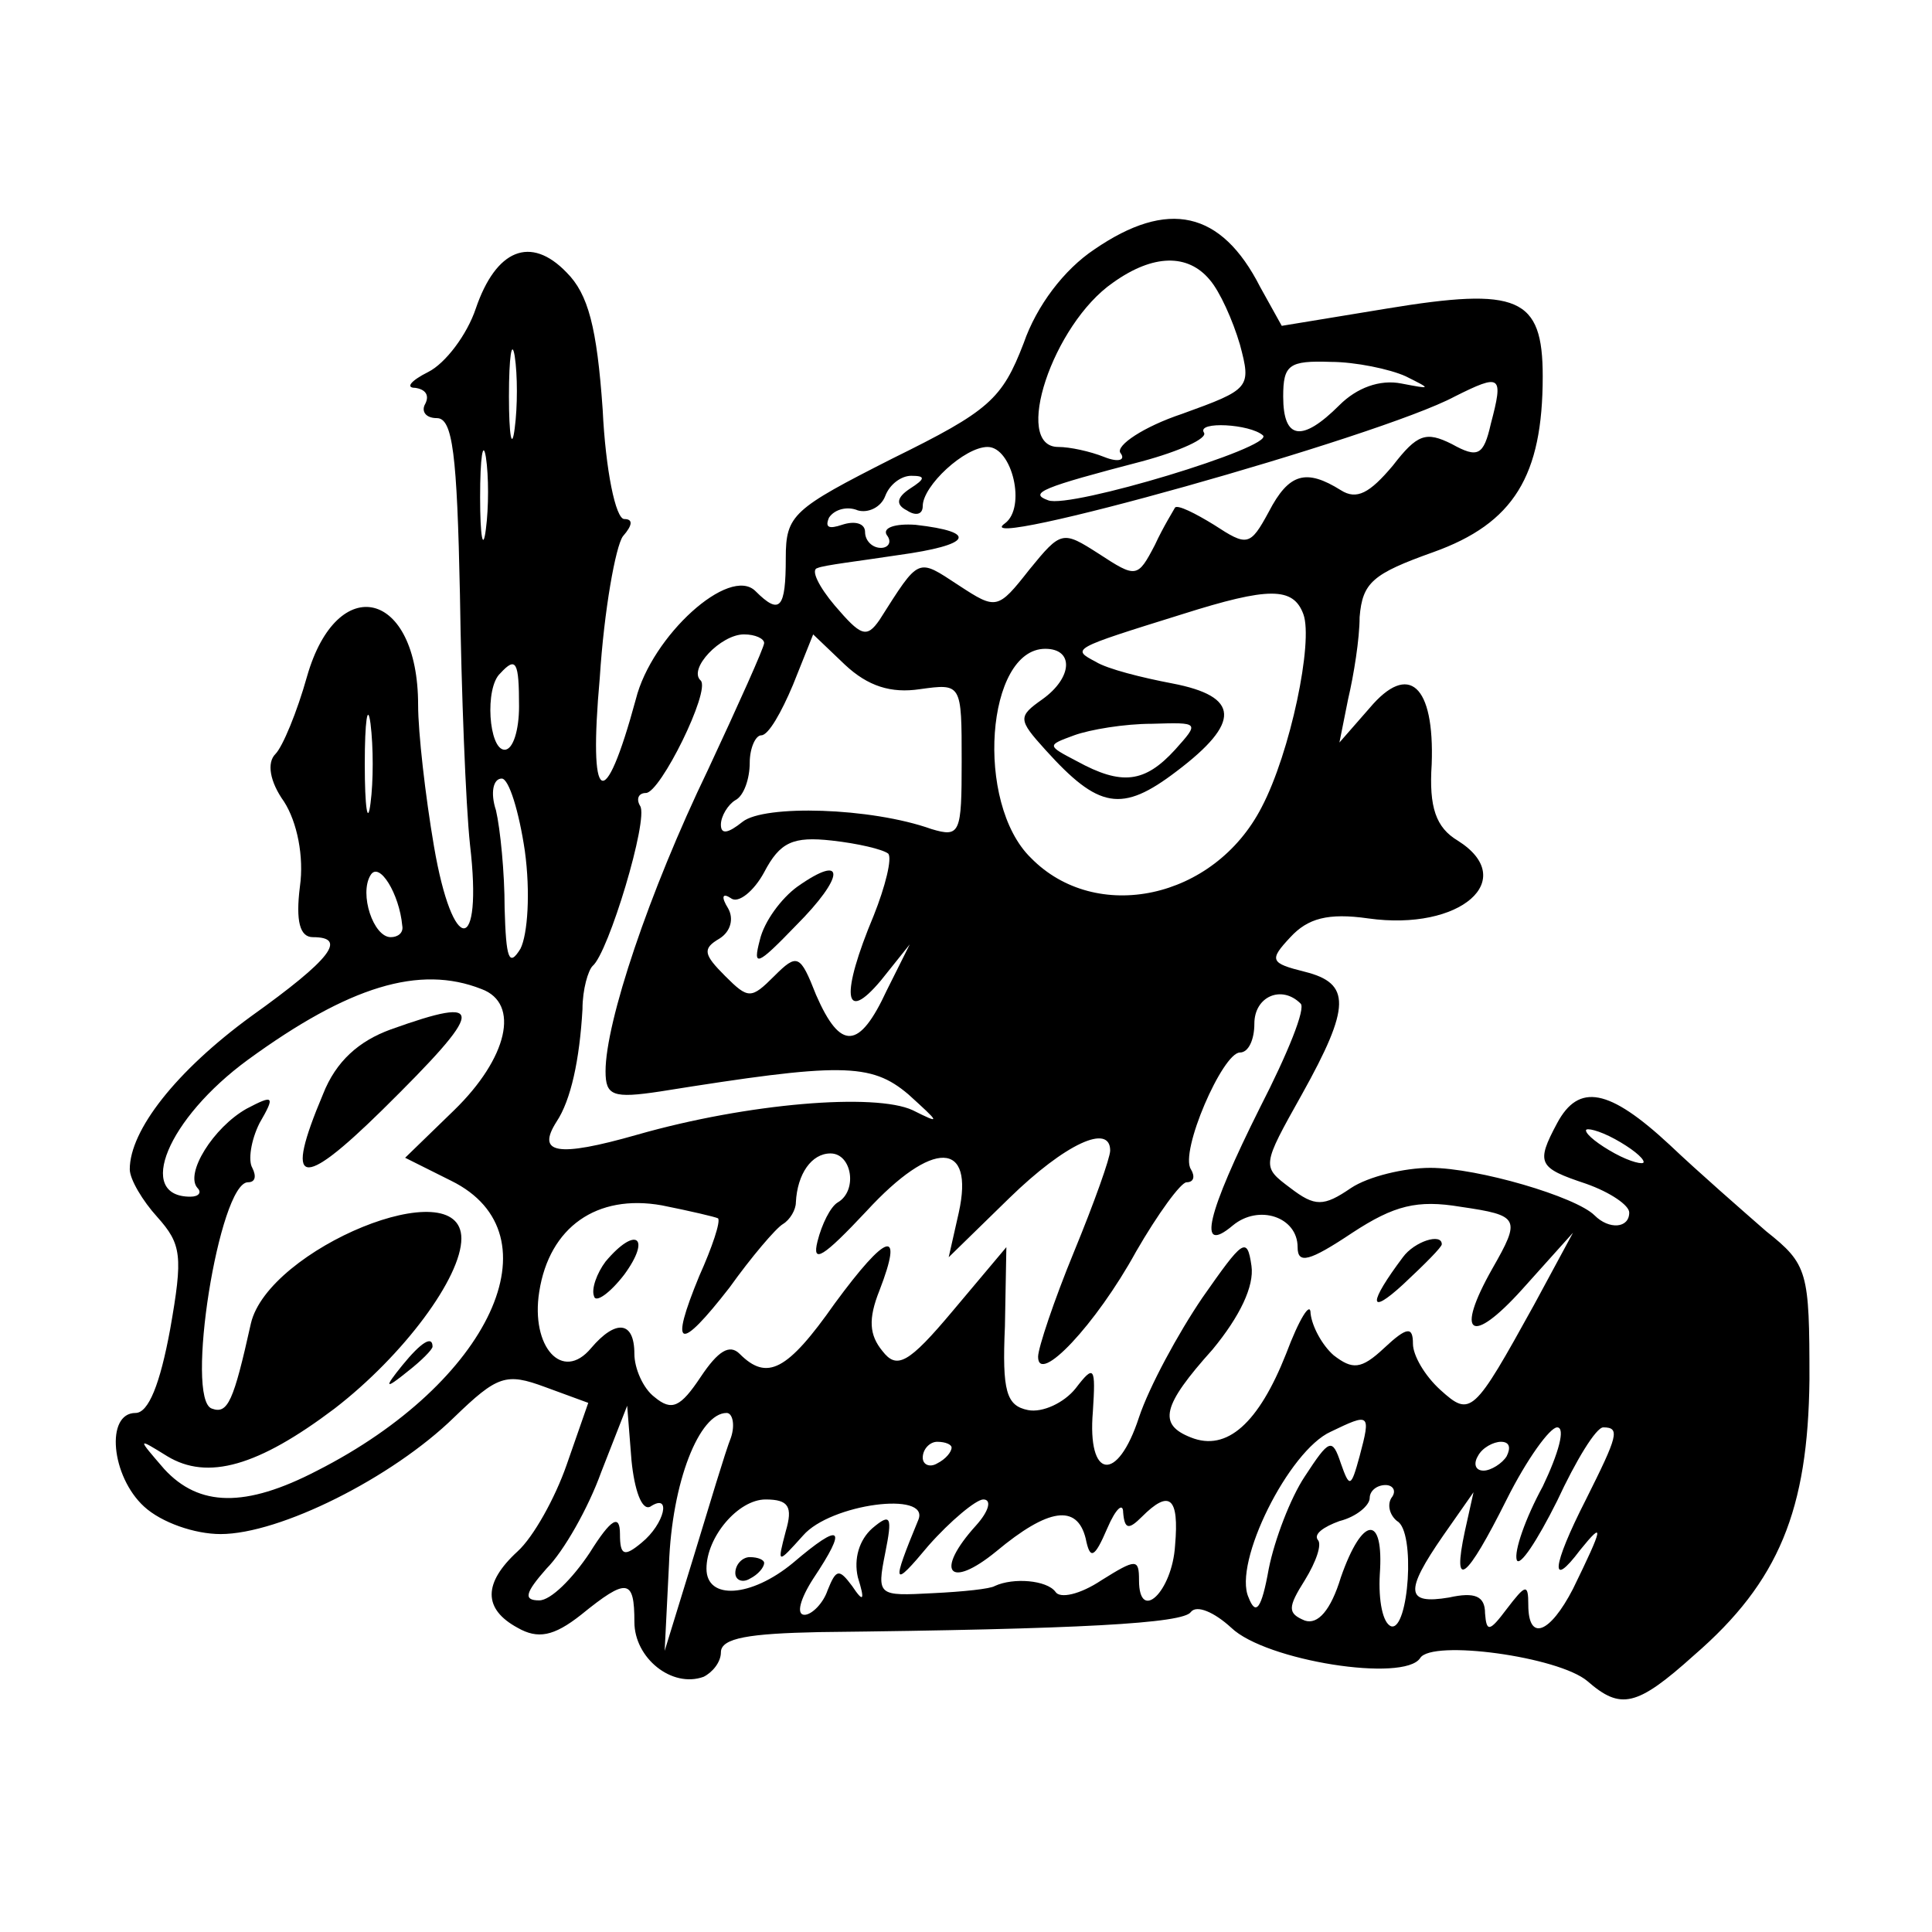 <?xml version="1.0" standalone="no"?>
<!DOCTYPE svg PUBLIC "-//W3C//DTD SVG 20010904//EN"
 "http://www.w3.org/TR/2001/REC-SVG-20010904/DTD/svg10.dtd">
<svg version="1.0" xmlns="http://www.w3.org/2000/svg"
 width="134pt" height="134pt" viewBox="0 0 134 134"
 preserveAspectRatio="xMidYMid meet">
<g transform="translate(0,134) scale(0.1,-0.1)"
fill="#000000" stroke="none">
<path d="M759 1167 c-21 -14 -40 -39 -49 -65 -15 -39 -24 -47 -91 -80 -69 -35
-74 -39 -74 -69 0 -35 -4 -40 -21 -23 -18 18 -72 -31 -83 -75 -22 -81 -33 -74
-25 15 3 47 11 91 16 98 7 8 7 12 1 12 -6 0 -13 34 -15 76 -4 57 -10 80 -25
95 -25 26 -49 16 -63 -25 -6 -18 -21 -38 -33 -44 -12 -6 -16 -11 -9 -11 7 -1
10 -5 7 -11 -3 -5 0 -10 8 -10 11 0 14 -25 16 -122 1 -68 4 -146 7 -174 9 -77
-12 -77 -25 -1 -6 35 -11 79 -11 98 0 80 -56 93 -77 20 -7 -25 -17 -49 -22
-54 -6 -6 -4 -19 6 -33 9 -14 14 -38 11 -59 -3 -24 0 -35 9 -35 24 0 13 -15
-43 -55 -52 -38 -84 -79 -84 -106 0 -7 9 -22 19 -33 17 -19 18 -27 9 -78 -7
-38 -15 -58 -24 -58 -21 0 -17 -44 6 -65 12 -11 35 -19 53 -19 41 0 119 39
162 81 30 29 36 31 63 21 l30 -11 -15 -43 c-8 -23 -23 -50 -34 -60 -24 -22
-24 -40 0 -53 14 -8 25 -6 44 9 32 26 37 25 37 -5 0 -25 26 -46 48 -38 6 3 12
10 12 17 0 10 20 13 68 14 181 2 253 6 258 14 4 5 16 0 28 -11 24 -23 120 -38
131 -21 8 13 96 1 116 -16 23 -20 34 -18 74 18 59 51 79 101 80 191 0 75 -1
80 -30 103 -16 14 -47 41 -67 60 -42 39 -63 43 -78 15 -15 -28 -13 -31 20 -42
17 -6 30 -15 30 -20 0 -11 -14 -12 -24 -2 -13 13 -81 33 -114 33 -18 0 -43 -6
-55 -14 -19 -13 -25 -13 -42 0 -20 15 -20 15 8 65 34 61 34 77 2 85 -24 6 -25
8 -10 24 12 13 26 17 54 13 64 -9 105 27 62 54 -15 9 -20 23 -18 53 2 55 -16
71 -43 39 l-21 -24 6 30 c4 17 8 42 8 57 2 24 9 30 51 45 56 20 76 53 76 122
0 55 -17 62 -108 47 l-73 -12 -15 27 c-27 53 -64 61 -115 26z m80 -21 c7 -8
16 -28 21 -45 8 -30 7 -31 -40 -48 -27 -9 -46 -22 -43 -27 4 -5 -1 -7 -11 -3
-10 4 -24 7 -32 7 -32 0 -4 85 38 114 28 20 52 20 67 2z m-482 -103 c-2 -16
-4 -5 -4 22 0 28 2 40 4 28 2 -13 2 -35 0 -50z m618 36 c18 -9 18 -9 -3 -5
-15 3 -31 -3 -43 -15 -26 -26 -39 -24 -39 6 0 22 4 25 33 24 17 0 41 -5 52
-10z m59 -33 c-5 -22 -9 -24 -27 -14 -18 9 -24 7 -41 -15 -16 -19 -25 -24 -36
-17 -24 15 -36 12 -50 -15 -13 -24 -15 -24 -38 -9 -13 8 -25 14 -27 12 -1 -2
-8 -13 -14 -26 -12 -23 -13 -23 -39 -6 -25 16 -26 16 -48 -11 -22 -28 -23 -28
-49 -11 -29 19 -27 20 -55 -24 -9 -13 -13 -11 -31 10 -11 13 -17 25 -12 26 4
2 30 5 56 9 51 7 56 16 12 21 -14 1 -23 -2 -20 -7 4 -5 1 -9 -4 -9 -6 0 -11 5
-11 11 0 6 -7 8 -16 5 -9 -3 -12 -2 -9 5 4 6 13 8 20 5 7 -2 16 2 19 10 3 8
11 14 18 14 10 0 10 -2 -1 -9 -9 -6 -10 -11 -2 -15 6 -4 11 -3 11 3 0 14 29
41 45 41 17 0 27 -42 12 -53 -30 -21 260 60 312 88 32 16 34 15 25 -19z m-158
-8 c8 -8 -134 -51 -149 -45 -14 5 -4 9 65 27 26 7 46 16 43 20 -5 8 32 6 41
-2z m-539 -65 c-2 -16 -4 -5 -4 22 0 28 2 40 4 28 2 -13 2 -35 0 -50z m567
-59 c7 -19 -9 -96 -29 -134 -33 -64 -115 -81 -160 -35 -39 38 -31 145 10 145
20 0 19 -20 -2 -35 -17 -12 -17 -14 2 -35 37 -41 53 -44 91 -15 45 34 44 52
-3 61 -21 4 -45 10 -53 15 -17 9 -17 9 60 33 60 19 77 19 84 0z m-374 -20 c0
-3 -18 -43 -39 -88 -41 -85 -71 -175 -71 -209 0 -17 5 -19 38 -14 125 20 146
20 172 -2 22 -20 23 -21 3 -11 -26 12 -114 5 -191 -17 -56 -16 -70 -13 -56 9
10 15 16 43 18 78 0 14 4 27 7 30 11 9 39 102 33 111 -3 5 -1 9 4 9 10 0 45
71 38 78 -9 8 14 32 30 32 8 0 14 -3 14 -6z m108 -32 c29 4 29 4 29 -50 0 -50
-1 -53 -21 -47 -42 15 -116 17 -131 5 -10 -8 -15 -9 -15 -2 0 6 5 14 10 17 6
3 10 15 10 26 0 10 4 19 8 19 5 0 14 16 22 35 l14 35 22 -21 c16 -15 32 -20
52 -17z m-278 -12 c0 -16 -4 -30 -10 -30 -11 0 -14 43 -3 53 11 12 13 8 13
-23z m-103 -67 c-2 -16 -4 -3 -4 27 0 30 2 43 4 28 2 -16 2 -40 0 -55z m558
37 c-21 -23 -37 -25 -68 -8 -21 11 -21 11 -2 18 11 4 35 8 54 8 33 1 33 1 16
-18z m-451 -70 c4 -29 2 -58 -3 -68 -8 -13 -10 -7 -11 28 0 25 -3 55 -6 68 -4
12 -2 22 4 22 5 0 12 -23 16 -50z m252 -2 c3 -3 -2 -23 -10 -43 -23 -55 -21
-76 5 -45 l20 25 -16 -32 c-19 -41 -32 -42 -49 -3 -11 28 -13 29 -29 13 -16
-16 -18 -16 -34 0 -15 15 -16 19 -4 26 8 5 10 14 6 21 -5 8 -4 11 2 7 5 -4 16
5 23 18 11 21 20 25 47 22 18 -2 35 -6 39 -9z m-337 -50 c1 -5 -3 -8 -8 -8
-12 0 -22 30 -14 43 6 10 20 -13 22 -35z m55 -44 c27 -10 18 -48 -19 -84 l-34
-33 32 -16 c75 -37 27 -140 -93 -201 -50 -26 -82 -25 -106 1 -19 22 -19 22 2
9 28 -17 63 -7 116 33 48 37 88 91 88 118 0 48 -134 -7 -146 -59 -12 -54 -16
-63 -27 -59 -19 6 5 157 25 157 5 0 6 4 3 10 -3 5 -1 19 5 31 11 19 10 20 -9
10 -23 -13 -43 -45 -34 -55 3 -3 1 -6 -5 -6 -38 0 -16 54 40 95 70 51 119 66
162 49z m568 -10 c4 -3 -9 -35 -28 -72 -37 -74 -44 -103 -19 -82 18 15 45 6
45 -15 0 -12 8 -10 38 10 29 19 45 23 75 18 41 -6 42 -8 22 -43 -26 -46 -15
-54 21 -14 l35 39 -27 -50 c-42 -76 -44 -78 -65 -59 -11 10 -19 24 -19 32 0
12 -4 12 -20 -3 -16 -15 -22 -15 -35 -5 -8 7 -15 20 -16 29 0 9 -8 -4 -17 -28
-19 -48 -41 -68 -66 -58 -23 9 -20 22 15 61 19 23 29 44 27 58 -3 21 -6 18
-34 -22 -17 -25 -37 -62 -44 -83 -15 -46 -36 -43 -32 4 2 31 1 33 -12 16 -8
-10 -23 -17 -33 -15 -15 3 -18 13 -16 58 l1 55 -37 -44 c-31 -37 -39 -41 -49
-28 -9 11 -10 22 -2 42 17 44 5 40 -31 -9 -33 -47 -47 -54 -66 -35 -7 7 -15 2
-27 -16 -14 -21 -20 -24 -32 -14 -8 6 -14 20 -14 30 0 23 -13 24 -30 4 -20
-24 -42 1 -36 39 7 45 40 68 85 60 20 -4 37 -8 39 -9 2 -2 -4 -20 -13 -40 -21
-51 -14 -53 21 -8 15 21 32 41 37 44 5 3 9 10 9 15 1 20 11 34 24 34 15 0 19
-26 5 -34 -5 -3 -11 -15 -14 -27 -4 -16 4 -11 34 21 46 50 75 49 64 -1 l-7
-31 42 41 c39 38 70 52 70 33 0 -5 -11 -36 -25 -70 -14 -34 -25 -67 -25 -73 0
-20 40 22 68 73 15 26 31 48 35 48 5 0 6 4 3 9 -8 12 22 81 34 81 6 0 10 9 10
20 0 19 19 27 32 14z m238 -110 c0 -2 -9 0 -20 6 -11 6 -20 13 -20 16 0 2 9 0
20 -6 11 -6 20 -13 20 -16z m-689 -239 c15 10 10 -12 -6 -25 -12 -10 -15 -9
-15 6 0 14 -6 11 -21 -13 -12 -18 -27 -33 -35 -33 -11 0 -10 5 5 22 12 12 29
42 38 67 l18 46 3 -38 c2 -20 7 -35 13 -32z m56 48 c-4 -10 -15 -47 -26 -83
l-20 -65 3 60 c2 57 21 105 40 105 4 0 6 -8 3 -17z m436 -13 c-6 -22 -7 -22
-13 -5 -6 18 -8 17 -25 -9 -10 -15 -21 -44 -25 -64 -5 -28 -9 -33 -14 -20 -11
24 28 102 57 115 27 13 28 13 20 -17z m127 -21 c-12 -22 -20 -45 -18 -51 2 -5
14 13 28 41 13 28 27 51 32 51 12 0 10 -6 -12 -50 -24 -47 -25 -63 -4 -35 17
21 16 16 -5 -27 -16 -31 -31 -37 -31 -11 0 15 -2 14 -15 -3 -12 -16 -14 -16
-15 -3 0 12 -7 15 -25 11 -30 -5 -31 4 -4 43 l21 30 -6 -27 c-9 -42 1 -34 29
22 14 28 30 50 35 50 6 0 1 -18 -10 -41z m-410 27 c0 -3 -4 -8 -10 -11 -5 -3
-10 -1 -10 4 0 6 5 11 10 11 6 0 10 -2 10 -4z m385 -6 c-3 -5 -11 -10 -16 -10
-6 0 -7 5 -4 10 3 6 11 10 16 10 6 0 7 -4 4 -10z m-80 -29 c-3 -5 -1 -12 4
-16 13 -7 8 -76 -4 -73 -6 2 -9 18 -8 36 3 42 -12 41 -27 -2 -7 -23 -16 -33
-25 -30 -12 5 -12 9 0 28 8 13 12 25 9 28 -3 4 4 9 15 13 12 3 21 11 21 16 0
5 5 9 11 9 5 0 8 -4 4 -9z m-420 -23 c-6 -23 -6 -23 12 -3 19 22 88 31 80 11
-19 -46 -18 -48 7 -18 15 17 33 32 38 32 6 0 4 -8 -5 -18 -29 -32 -19 -45 14
-18 36 30 56 33 62 9 3 -15 6 -14 15 7 6 14 11 18 11 11 1 -12 4 -12 13 -3 19
19 26 14 23 -20 -2 -32 -25 -54 -25 -24 0 15 -2 15 -26 0 -15 -10 -29 -13 -32
-8 -6 8 -29 10 -42 4 -3 -2 -22 -4 -43 -5 -38 -2 -39 -2 -33 28 5 25 4 28 -9
17 -9 -8 -13 -21 -10 -34 5 -16 4 -18 -4 -6 -9 12 -11 12 -17 -3 -3 -9 -11
-17 -16 -17 -6 0 -3 11 6 25 24 36 20 40 -14 11 -29 -24 -60 -26 -60 -4 0 22
22 48 41 48 16 0 19 -5 14 -22z"/>
<path d="M553 725 c-11 -8 -23 -24 -26 -37 -5 -19 -2 -18 25 10 34 34 35 51 1
27z"/>
<path d="M271 626 c-22 -8 -38 -22 -47 -45 -27 -64 -16 -67 41 -11 72 71 73
80 6 56z"/>
<path d="M279 393 c-13 -16 -12 -17 4 -4 9 7 17 15 17 17 0 8 -8 3 -21 -13z"/>
<path d="M420 465 c-6 -8 -10 -19 -8 -24 1 -5 11 2 21 15 19 26 8 34 -13 9z"/>
<path d="M973 468 c-24 -32 -24 -41 0 -19 15 14 27 26 27 28 0 8 -19 2 -27 -9z"/>
<path d="M510 249 c0 -5 5 -7 10 -4 6 3 10 8 10 11 0 2 -4 4 -10 4 -5 0 -10
-5 -10 -11z"/>
</g>
</svg>
